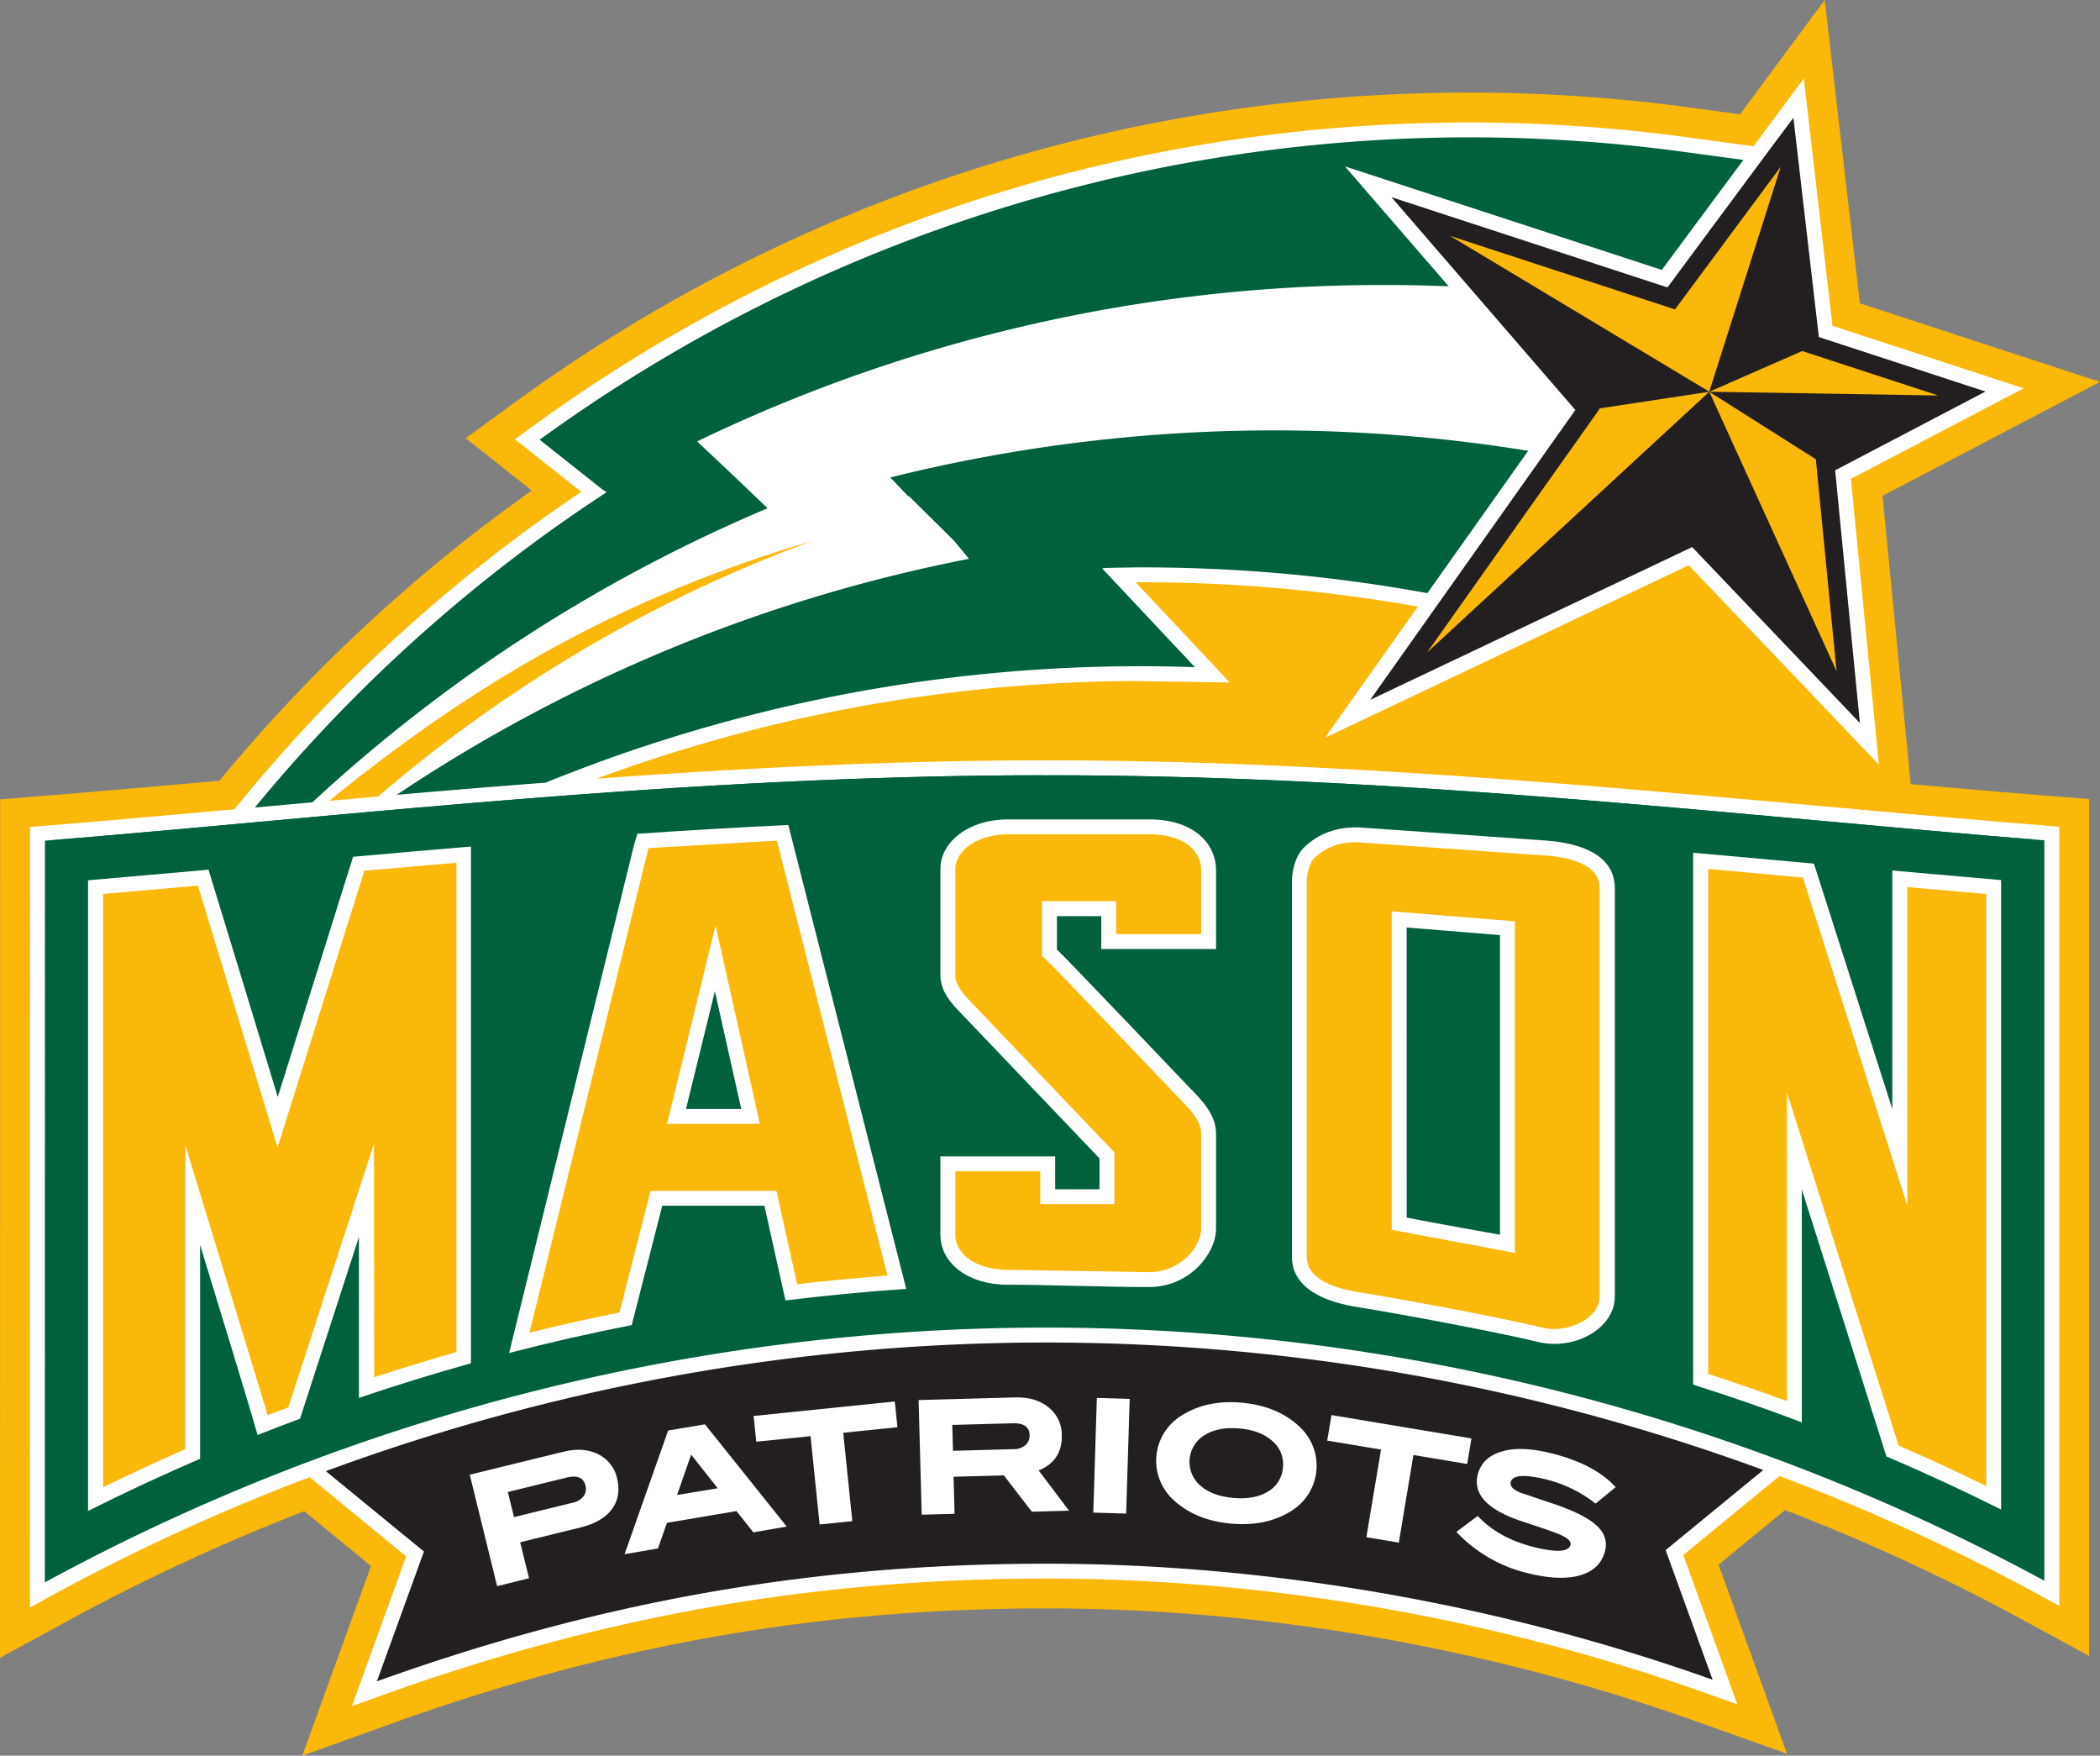 <svg id="Layer_1" data-name="Layer 1" xmlns="http://www.w3.org/2000/svg" width="728" height="608.5" viewBox="0 0 728 608.5"><rect x="0" y="0" width="728" height="608.5" fill="#808080" stroke="none"/><defs><style>.cls-1{fill:#fab80a;}.cls-2{fill:#fff;}.cls-3{fill:#00613c;}.cls-4{fill:#231f20;}.cls-5{fill:#fcd43d;}</style></defs><title>george-mason-patriots-logo</title><g id="george-mason"><g id="george-mason_BGD" data-name="george-mason BGD"><g id="george-mason-2" data-name="george-mason"><g id="g10"><g id="g12"><path id="path14" class="cls-1" d="M673.38,342.52c-3.21-32.76-8.93-91.34-9.77-99.91C673.53,237.4,739,203.1,739,203.1s-72.94-23.85-83.24-27.23c-1.31-11.21-12.19-105.12-12.19-105.12L628,91.76l-13.79,18.6-21.33-2.87a569.24,569.24,0,0,0-76.3-4.64c-118.92.82-232.23,38.09-327.66,107.77l-16.47,12,22.89,18.14A560.4,560.4,0,0,0,87.07,341.33c-21,1.89-41.65,3.71-61.75,5.32h0L11.05,347.8,11,645.32l23-12.53a700.34,700.34,0,0,1,82.47-38.27l23.15,19-23.83,65.73,31.09-11.18c75.68-27.2,147.78-39.87,226.94-39.87,75.45,0,153.5,13.6,225.68,39.33l31,11.05s-20-55.19-23.73-65.53l23.07-18.93a701,701,0,0,1,82.47,38.1l22.93,12.47,0-297L721,346.57c-15.56-1.25-31.45-2.62-47.58-4.05" transform="translate(-11 -70.75)"/><path id="path16" class="cls-2" d="M720.16,356.88c-105.67-8.46-225.48-22.61-346.48-22.61-52.54,0-104.84,2.66-155.85,6.36a544,544,0,0,1,185.46-33.84l34,.5L429,298.4l-8-8.49h0l-.21-.23-16.08-17.12A546.19,546.19,0,0,1,502.52,281l-32.21,45.46,126.12-59.8,65.91,69.12s-9.06-92.68-9.68-99.08c5.46-2.85,59.86-31.37,59.86-31.37l-66.26-21.66c-.7-6-9.94-85.73-9.94-85.73l-7.78,10.5-9.64,13-27.38-3.69a560.61,560.61,0,0,0-74.86-4.54C399.92,114,288.7,150.58,195,219l-5.49,4,23,18.21A546.77,546.77,0,0,0,92.25,351.25c-22.53,2-44.61,4-66.08,5.72l-4.75.38L21.37,627.9,29,623.72a711.36,711.36,0,0,1,89.34-41l33.45,27.46C149.68,616,133,662.07,133,662.07l10.37-3.73c76.83-27.62,150.05-40.48,230.42-40.48,76.64,0,155.88,13.81,229.16,39.93l10.34,3.68L594.53,609.7l33.36-27.38a711.57,711.57,0,0,1,89.34,40.83l7.64,4.15,0-270-4.76-.38" transform="translate(-11 -70.75)"/><path id="path18" class="cls-3" d="M403.31,267.41a549.17,549.17,0,0,1,102.51,8.92L540.77,227a551,551,0,0,0-221.13,9.23l6.13,6.44.41.1,15.57,15.42,0,0,5.16,6.24a544.09,544.09,0,0,0-198.38,81.8Q174.05,344,200.18,342a547.45,547.45,0,0,1,203.07-40.34c7.38-.05,14.71.09,22,.32l-8-8.49h0l-.25-.27-23.87-25.41.3-.18c3.28-.1,6.56-.17,9.86-.19" transform="translate(-11 -70.75)"/><path id="path20" class="cls-3" d="M590.83,122.87A548.69,548.69,0,0,0,198.08,223.15l22.13,17.54.1-.06.93.75A540.2,540.2,0,0,0,99.35,350.62l19.94-1.8A543.47,543.47,0,0,1,277.09,246.9l-10.15-9.71h0l-14.27-13.46a546.65,546.65,0,0,1,234.21-54.19q13.25-.1,26.34.45l-36-41.59L587.11,164.3c2.37-3.18,17-23,28.27-38.13l-24.55-3.3" transform="translate(-11 -70.75)"/><path id="path22" class="cls-4" d="M624.91,122l-35.86,48.37-95.69-31.29,63.76,73.77L486,313.31l111.62-52.95,58.15,61s-8-81.29-8.58-87.61l52.11-27.3-57.76-18.88-8.82-76L624.91,122" transform="translate(-11 -70.75)"/><path id="path24" class="cls-5" d="M322.51,448.52h0s0,0,0,0" transform="translate(-11 -70.75)"/><path id="path26" class="cls-4" d="M622.28,580.24a721.54,721.54,0,0,0-498.32.39l34,27.86-16.31,45c77.16-27.73,151-40.78,232.17-40.78,77.23,0,157.25,14,230.9,40.23L588.42,608l33.86-27.78" transform="translate(-11 -70.75)"/><path id="path28" class="cls-1" d="M142.06,346.8c38.1-32.64,88.6-66,150.86-88.7C226.64,277.63,176,306.91,125.13,348.3l16.93-1.5" transform="translate(-11 -70.75)"/><path id="path30" class="cls-3" d="M719.74,362C616.89,353.8,499,339.44,373.68,339.44c-125.75,0-244,14.39-347.09,22.68l-.05,257.06a726.38,726.38,0,0,1,693.16-.57l0-256.58" transform="translate(-11 -70.75)"/><path id="path32" class="cls-3" d="M373.68,339.44c-125.75,0-244,14.39-347.09,22.68" transform="translate(-11 -70.75)"/><path id="path34" class="cls-3" d="M719.74,362C616.89,353.8,499,339.44,373.68,339.44" transform="translate(-11 -70.75)"/><path id="path36" class="cls-1" d="M628.35,128.5l-36.13,48.74-.56.75-78-25.5,89.89,54,24.79-78" transform="translate(-11 -70.75)"/><path id="path38" class="cls-1" d="M505.73,296.89l97.83-90.37-38.17,5.8.13.15-59.8,84.42h0" transform="translate(-11 -70.75)"/><path id="path40" class="cls-1" d="M682.89,207.82h0l-47.13-15.41-32.19,14.11,79.32,1.3" transform="translate(-11 -70.75)"/><path id="path42" class="cls-1" d="M640.62,230l-37.06-23.46h0l44.11,96.81h0c-.65-6.75-7.16-73.29-7.16-73.29l.11-.06" transform="translate(-11 -70.75)"/><path id="path44" class="cls-2" d="M173.85,581.87l9.48,38.61,11.07-2.72-3.07-12.48,20.85-5.12q7.6-1.86,10.93-6.34c2.22-3,2.81-6.56,1.8-10.7a12.09,12.09,0,0,0-6.55-8.35q-5.13-2.58-12-.87Zm15.34,14.7-2.14-8.71,20.37-5c3.68-.91,5.86,0,6.53,2.74a4.27,4.27,0,0,1-.65,3.71,6.15,6.15,0,0,1-3.68,2.25l-20.43,5Z" transform="translate(-11 -70.75)"/><path id="path46" class="cls-2" d="M255.38,564.4l-12.75,2.15-15.11,42.87,11.57-2,3.13-8.88,24.07-4.07,5.88,7.37,11.56-2Zm-9.66,24.49,4.87-14,9.21,11.67Z" transform="translate(-11 -70.75)"/><polyline id="path48" class="cls-2" points="311.11 494.65 292.32 496.58 295.47 527.21 284.14 528.37 280.99 497.75 262.18 499.68 261.26 490.76 310.2 485.73 311.11 494.65"/><path id="path50" class="cls-2" d="M371.08,580.4q8.3-3.45,8-12.37a12.09,12.09,0,0,0-4.62-9.54q-4.47-3.6-11.58-3.41l-33.43.91,1.08,39.73,11.39-.3-.35-12.85L359,582.1l9.72,12.59,12.89-.35Zm-29.71-6.79-.25-9,21-.57c3.8-.1,5.73,1.26,5.81,4.08a4.3,4.3,0,0,1-1.43,3.48,6.13,6.13,0,0,1-4.07,1.41l-21,.57Z" transform="translate(-11 -70.75)"/><polyline id="path52" class="cls-2" points="390.4 524.59 379.01 524.24 380.24 484.5 391.63 484.85 390.4 524.59"/><path id="path54" class="cls-2" d="M461.5,565.23q-7.59-7.18-19.94-8.31t-21.17,4.58a18.36,18.36,0,0,0-2.7,29q7.65,7.19,20.07,8.31t21.17-4.57a18.36,18.36,0,0,0,2.57-29Zm-10.92,22.45q-4.65,2.9-12.06,2.23T427,585.53a10.84,10.84,0,0,1,1.64-17.41q4.75-2.94,12.1-2.27t11.39,4.4a10.4,10.4,0,0,1,3.63,9.06,10.52,10.52,0,0,1-5.14,8.37Z" transform="translate(-11 -70.75)"/><polyline id="path56" class="cls-2" points="508.62 507.4 489.99 504.29 484.92 534.65 473.68 532.78 478.75 502.41 460.1 499.3 461.58 490.45 510.1 498.55 508.62 507.4"/><path id="path58" class="cls-2" d="M564.17,591.9a45.42,45.42,0,0,0-17.06-8.38q-11.49-2.79-12.39.9-.5,2.05,3.3,3.65l11.25,3.79q10.63,3.57,14.9,7.34,4.51,3.88,3.26,9-1.51,6.28-8.3,8.43-7,2.16-18.08-.54a49.8,49.8,0,0,1-25.17-14.41l7.39-5.52q7.28,7.81,19.88,10.88,11.42,2.77,12.31-.89c.29-1.18-1-2.39-3.91-3.63q-2.46-1.06-12.74-4.43-18-5.91-15.55-16.19,1.44-5.9,8.09-8t17,.43q15.35,3.72,22.75,11.85l-6.89,5.64" transform="translate(-11 -70.75)"/><path id="path60" class="cls-2" d="M174.34,364.14q-20.81,1.74-40.94,3.56c-3.86,12.32-19.59,62.44-26.11,83.24-6.18-20.34-20.48-67.35-24-78.76l-41.77,3.67c0,22.1,0,180.57,0,218.59q19.15-9.62,38.85-18.1c0-8.31,0-45.71,0-74.11,7.47,24.41,16.18,53,17.81,58.63l2.12,7.23c4.88-1.94,9.79-3.8,14.71-5.63,2.15-6.64,12.52-38.63,20.42-63,0,20,0,49.4,0,55.78q19.25-6.53,38.84-12V364.14" transform="translate(-11 -70.75)"/><path id="path62" class="cls-1" d="M137.3,372.55c-.06.18-30.08,95.92-30.08,95.92L79.62,377.7l-32.88,2.89c0,8.31,0,191,0,205.61,9.4-4.59,18.92-9,28.51-13.21,0-4.2,0-105.36,0-105.36l28,91.81s.23.78.54,1.82l7.17-2.75c1.37-4.25,29.7-91.44,29.7-91.44s.06,72.58.06,81c9.46-3.1,19-6,28.5-8.75,0-7.17,0-159.22,0-169.56l-31.87,2.77" transform="translate(-11 -70.75)"/><path id="path64" class="cls-2" d="M337,371.91v36.74c0,5.64,3.72,9.84,7.21,13.34.2.18,47.93,50.23,47.95,50.25v10.69H376.8V471.54H337v27.1c0,10.06,9.77,17.38,23.23,17.38s34.73.81,49.1.81c14,0,23.23-11.54,23.23-20.27V463.62c0-6.56-4.84-11.5-9.28-16,0,0-42.66-44.83-45.88-47.78V388.27h15.37v11.4h39.79V372.31c0-8.74-7.19-17.57-23.23-17.57h-49.1c-13,0-23.23,7.56-23.23,17.18" transform="translate(-11 -70.75)"/><path id="path66" class="cls-1" d="M342.18,371.91v36.74c0,3.3,2.18,6.16,5.7,9.69.06.05.15.14,43.79,45.89l5.66,5.93V488.1H371.63V476.71H342.18v21.93c0,7.07,7.59,12.21,18.06,12.21l49.1.81c11,0,18.06-8.94,18.06-15.1V463.62c0-4.45-3.79-8.32-7.81-12.41-17.15-18-43.4-45.51-45.67-47.58l-1.68-1.54v-19h25.7s0,8.31,0,11.4H427.4V372.31c0-5.72-4.73-12.4-18.06-12.4h-49.1c-9.95,0-18.06,5.4-18.06,12" transform="translate(-11 -70.75)"/><path id="path68" class="cls-2" d="M667.06,455.32c-9.42-29.54-23.18-72.58-27.23-85.25q-20.51-1.86-41.88-3.77V550.65q19,6,37.68,13.06V483c10.14,31.8,25.55,80.57,29.32,92.52q20.16,8.61,39.77,18.41c0-37.94,0-196,0-218.15L667,372.46c0,13.7,0,82.86,0,82.86" transform="translate(-11 -70.75)"/><path id="path70" class="cls-1" d="M603.13,546.92c9.21,3,18.34,6.14,27.33,9.42,0-12.06,0-107,0-107l38.73,122.44c10.25,4.42,20.4,9.12,30.37,14,0-14.89,0-196.46,0-205.18l-27.37-2.4c0,9.8,0,110.38,0,110.38L636,374.91l-32.82-3v175" transform="translate(-11 -70.75)"/><path id="path72" class="cls-2" d="M248.83,455.09l0-.06,10-40.74c4.06,18.16,7.52,33.6,9.13,40.8Zm35.45-98.41q-26.46,1.26-52.32,3.05l-1.13,3.75L187.5,539.67Q208.58,534.21,230,530c1.39-5.41,9-35.06,10.58-41.35H276c1.32,5.91,6.13,27.59,7.29,32.81q20.85-2.57,41.87-4L284.28,356.68Z" transform="translate(-11 -70.75)"/><path id="path74" class="cls-1" d="M243.83,453.79l15.23-62.3,15.35,68.77H242.24Zm-8-89.11-.09.29S203.1,497.9,194.56,532.63c10.35-2.55,20.77-4.93,31.19-7l10.78-42.13h43.62l7.19,32.34c10.4-1.21,20.87-2.2,31.31-3-2.73-10.72-36.41-143.2-38.33-150.75l-44.45,2.59Z" transform="translate(-11 -70.75)"/><path id="path76" class="cls-2" d="M498.63,392.21,531,394.84c0,9.12,0,91.93,0,103.86,0,0-25.28-4.51-32.35-5.95ZM482,357.52c-7.6-.24-14.2,2.22-19.08,7.1-3.2,3.19-4.05,8.88-4.05,11.45V506.32c0,11.79,13.19,15.93,22.43,17.4,16.26,2.59,50.48,9.07,62.59,12.07,13,3.23,26.91-4.67,26.91-15.66V378.59c0-11.23-11.29-15.49-23.23-16.47l-65.38-4.6H482Z" transform="translate(-11 -70.75)"/><path id="path78" class="cls-1" d="M493.47,497V386.61l42.69,3.46V505ZM466.55,368.28h0C464.82,370,464,374,464,376.07V506.32c0,7.79,9.82,11,18.06,12.3,16.68,2.65,50.89,9.14,63,12.15a19.7,19.7,0,0,0,16.34-3.19c1.55-1.21,4.15-3.79,4.15-7.45V378.59c0-8.11-10.05-10.63-18.48-11.31l-65.32-4.6c-6.12-.19-11.4,1.75-15.25,5.6Z" transform="translate(-11 -70.75)"/></g></g></g></g></g></svg>